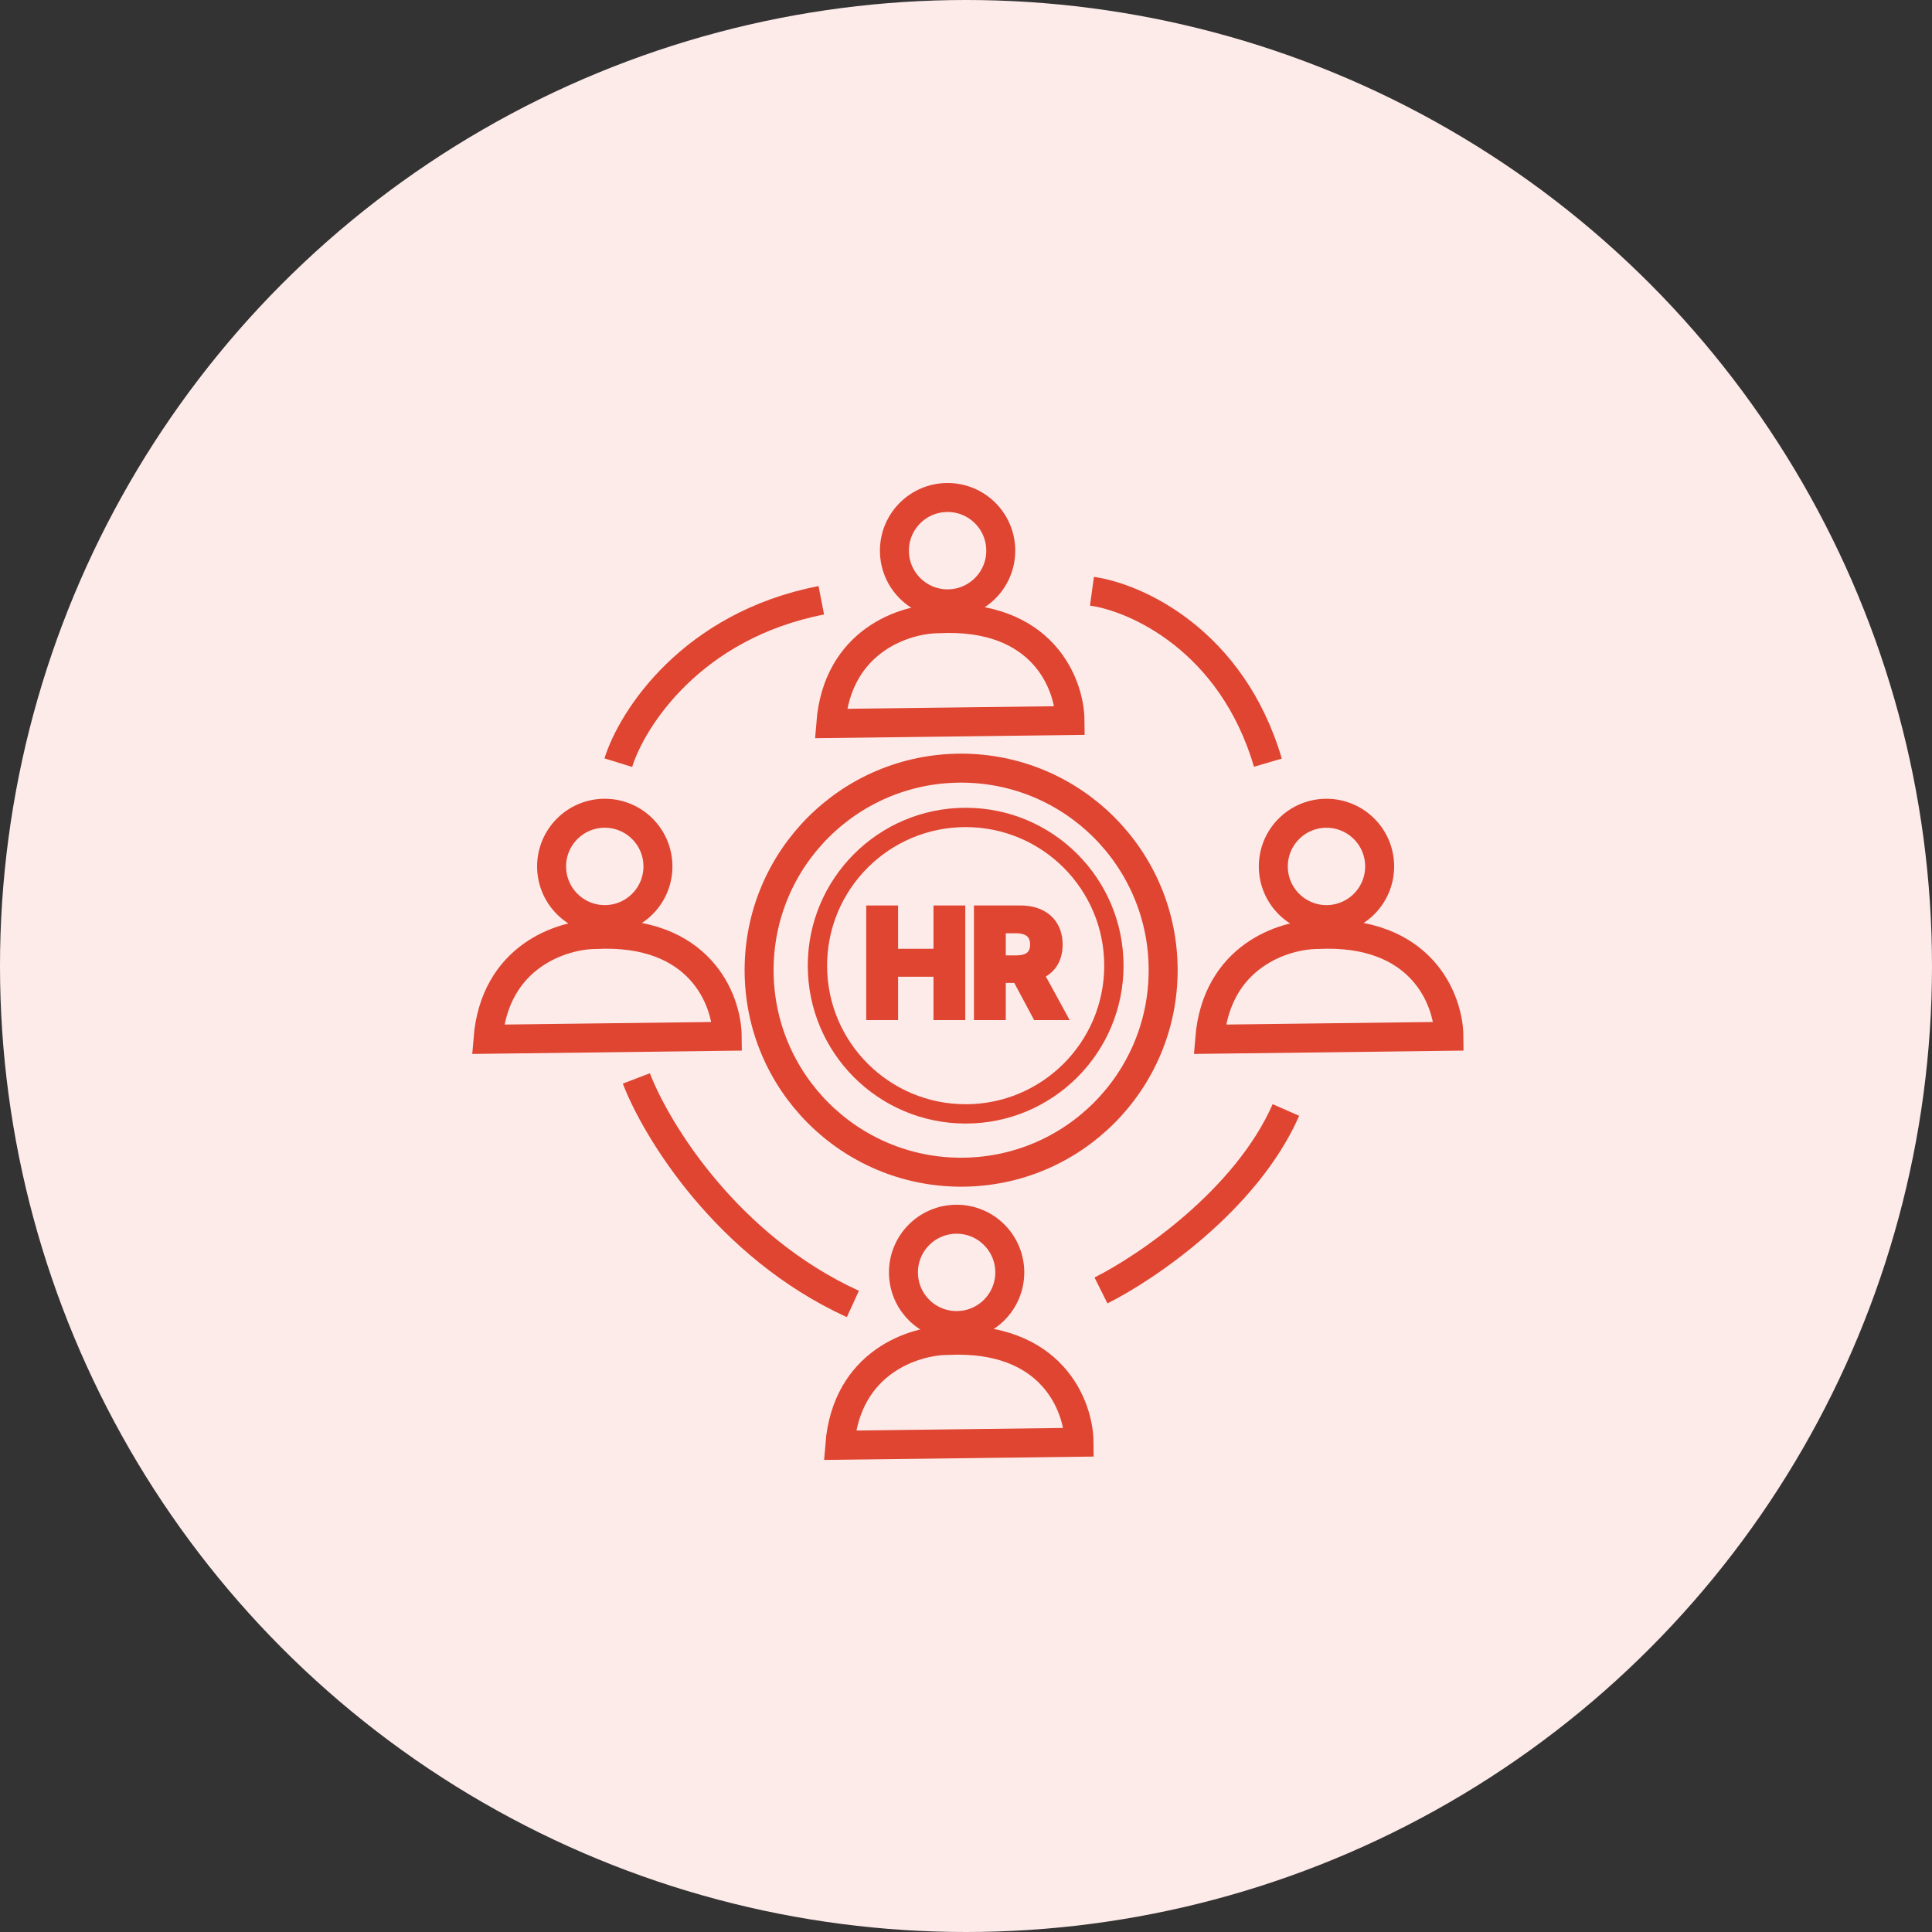 <svg xmlns="http://www.w3.org/2000/svg" width="200" height="200" viewBox="0 0 200 200" fill="none"><rect x="0" y="0" width="200" height="200" fill="#333333" stroke="none"/><circle cx="100" cy="100" r="100" fill="#FDEBEA"></circle><path d="M50.515 107.583C51.204 98.946 58.232 96.754 61.66 96.738C72.48 96.195 75.248 103.537 75.28 107.276L50.515 107.583Z" stroke="#DF4530" stroke-width="3"></path><circle cx="62.606" cy="89.691" r="5.504" stroke="#DF4530" stroke-width="3"></circle><path d="M86.937 149.61C87.626 140.972 94.654 138.781 98.082 138.764C108.901 138.222 111.67 145.564 111.702 149.302L86.937 149.61Z" stroke="#DF4530" stroke-width="3"></path><circle cx="99.028" cy="131.718" r="5.504" stroke="#DF4530" stroke-width="3"></circle><path d="M86.004 74.896C86.692 66.259 93.72 64.067 97.148 64.051C107.968 63.508 110.736 70.85 110.768 74.589L86.004 74.896Z" stroke="#DF4530" stroke-width="3"></path><circle cx="98.094" cy="57.004" r="5.504" stroke="#DF4530" stroke-width="3"></circle><path d="M125.226 107.583C125.915 98.946 132.943 96.754 136.371 96.738C147.191 96.195 149.959 103.537 149.991 107.276L125.226 107.583Z" stroke="#DF4530" stroke-width="3"></path><circle cx="137.317" cy="89.692" r="5.504" stroke="#DF4530" stroke-width="3"></circle><circle cx="99.496" cy="100.432" r="20.914" stroke="#DF4530" stroke-width="3"></circle><circle cx="99.965" cy="99.965" r="15.344" stroke="#DF4530" stroke-width="2"></circle><path d="M101.32 105.101V94.234H105.608C106.429 94.234 107.129 94.38 107.709 94.674C108.293 94.964 108.737 95.376 109.041 95.91C109.349 96.441 109.503 97.066 109.503 97.784C109.503 98.505 109.347 99.126 109.036 99.646C108.724 100.163 108.273 100.559 107.683 100.835C107.65 100.85 107.617 100.865 107.584 100.879L109.89 105.101H107.354L105.295 101.249H103.618V105.101H101.32ZM103.618 99.402H105.178C105.617 99.402 105.981 99.342 106.271 99.222C106.561 99.101 106.777 98.921 106.919 98.68C107.064 98.44 107.136 98.141 107.136 97.784C107.136 97.423 107.064 97.118 106.919 96.871C106.777 96.623 106.559 96.436 106.266 96.308C105.976 96.177 105.61 96.112 105.167 96.112H103.618V99.402Z" fill="#DF4530"></path><path d="M101.32 105.101V94.234H105.608C106.429 94.234 107.129 94.38 107.709 94.674C108.293 94.964 108.737 95.376 109.041 95.91C109.349 96.441 109.503 97.066 109.503 97.784C109.503 98.505 109.347 99.126 109.036 99.646C108.724 100.163 108.273 100.559 107.683 100.835C107.65 100.85 107.617 100.865 107.584 100.879L109.89 105.101H107.354L105.295 101.249H103.618V105.101H101.32ZM103.618 99.402H105.178C105.617 99.402 105.981 99.342 106.271 99.222C106.561 99.101 106.777 98.921 106.919 98.68C107.064 98.44 107.136 98.141 107.136 97.784C107.136 97.423 107.064 97.118 106.919 96.871C106.777 96.623 106.559 96.436 106.266 96.308C105.976 96.177 105.61 96.112 105.167 96.112H103.618V99.402Z" stroke="#DF4530"></path><path d="M90.172 105.101V94.234H92.469V98.718H97.134V94.234H99.426V105.101H97.134V100.612H92.469V105.101H90.172Z" fill="#DF4530"></path><path d="M90.172 105.101V94.234H92.469V98.718H97.134V94.234H99.426V105.101H97.134V100.612H92.469V105.101H90.172Z" stroke="#DF4530"></path><path d="M65.875 111.638C67.898 116.931 75.214 129.009 88.289 134.986" stroke="#DF4530" stroke-width="3"></path><path d="M113.039 61.207C117.553 61.83 127.515 66.25 131.25 78.951" stroke="#DF4530" stroke-width="3"></path><path d="M113.973 133.586C118.642 131.251 129.009 124.246 133.118 114.907" stroke="#DF4530" stroke-width="3"></path><path d="M64.008 78.951C65.409 74.437 71.573 64.756 85.021 62.141" stroke="#DF4530" stroke-width="3"></path></svg>